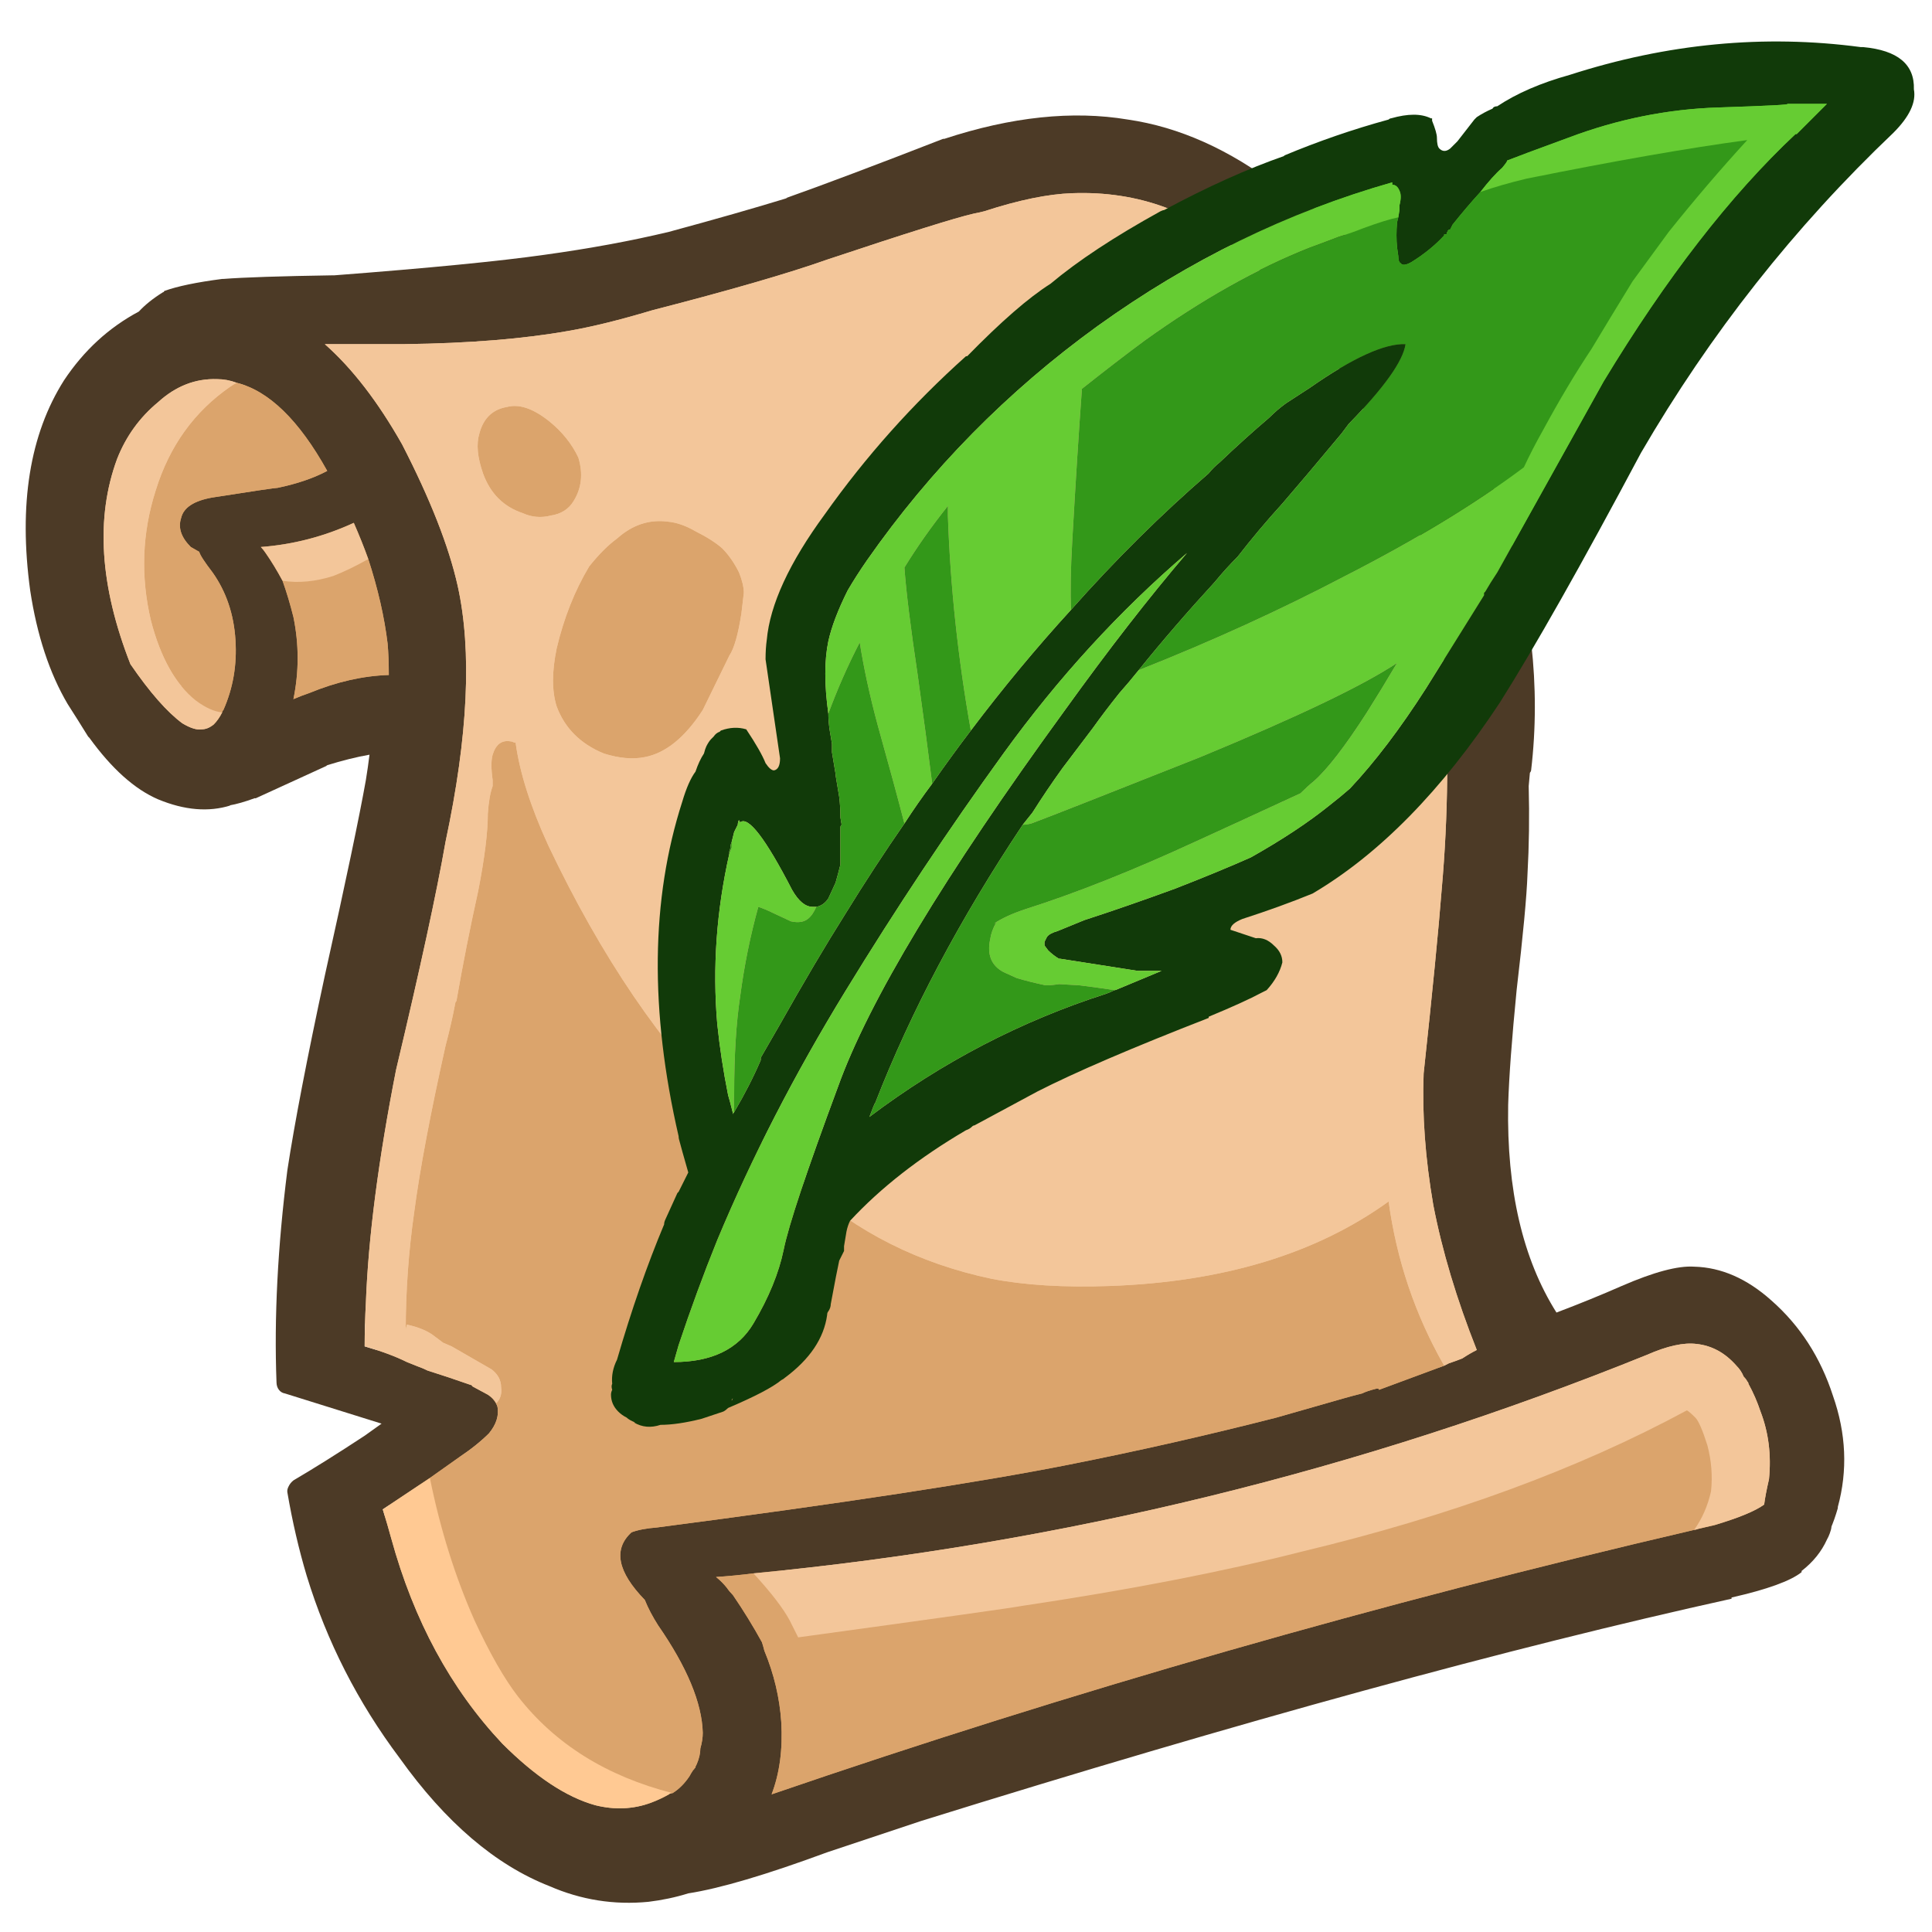 <?xml version="1.0" encoding="utf-8"?>
<!-- Generator: Adobe Illustrator 23.0.6, SVG Export Plug-In . SVG Version: 6.00 Build 0)  -->
<svg version="1.1" data-id="Layer_1" xmlns="http://www.w3.org/2000/svg" xmlns:xlink="http://www.w3.org/1999/xlink" x="0px" y="0px"
	 width="80px" height="80px" viewBox="0 0 80 80" enable-background="new 0 0 80 80" xml:space="preserve">
<g transform="matrix( 1, 0, 0, 1, 37.35,37.4) ">
	<g transform="matrix( 1, 0, 0, 1, 0,0) ">
		<g>
			<g id="Duplicate_Items_Folder_reward_icon_basic_0_Layer2_0_FILL">
				<path fill="#DBA46C" d="M-17.05,24.65c-0.2-0.6-0.417-1.033-0.65-1.3c-0.433-0.433-0.867-0.6-1.3-0.5
					c-0.833,0.233-1.133,1.05-0.9,2.45c0.467,2.533,1.5,4.85,3.1,6.95c1.6,2.133,3.55,3.767,5.85,4.9
					c0.833,0.467,1.55,0.617,2.15,0.45c0.7-0.167,1.233-0.633,1.6-1.4c0.267-0.6,0.367-1.333,0.3-2.2
					c-0.024-1.476-0.324-2.876-0.9-4.2c0.802,1.397,1.252,3.047,1.35,4.95c0.167,1.633,0.567,2.633,1.2,3
					c0.333,0.157,0.75,0.19,1.25,0.1c0.309-0.052,0.625-0.118,0.95-0.2c0.081-0.034,0.164-0.068,0.25-0.1
					c4.833-1.7,10.45-3.433,16.85-5.2c2.567-0.7,8.267-2.2,17.1-4.5c1.667-0.4,2.7-1.017,3.1-1.85
					c0.267-0.567,0.333-1.367,0.2-2.4c-0.2-1.933-0.817-3.05-1.85-3.35c-0.467-0.133-0.983-0.083-1.55,0.15
					c-0.1,0.033-0.617,0.283-1.55,0.75c-0.8,0.4-1.917,0.717-3.35,0.95c-1.867,0.333-3.033,0.567-3.5,0.7
					c-0.667,0.167-1.517,0.467-2.55,0.9c-1.4,0.567-2.217,0.9-2.45,1c-2.2,0.767-5.733,1.367-10.6,1.8
					c-4.7,0.367-8.183,1-10.45,1.9c-0.6,0.267-1.083,0.367-1.45,0.3c-0.243-0.061-0.626-0.344-1.15-0.85l3.3-0.65
					c2.367-0.5,4.267-0.95,5.7-1.35c3.333-1.233,5.85-2.117,7.55-2.65c2.133-0.667,5.083-1.317,8.85-1.95
					c0.833-0.133,1.433-0.3,1.8-0.5c0.667-0.367,1.017-0.833,1.05-1.4c0.033-0.467-0.1-0.883-0.4-1.25
					c-0.333-0.367-0.733-0.6-1.2-0.7c-0.533-0.133-1.45-0.05-2.75,0.25c-2.667,0.633-4.683,1.117-6.05,1.45
					c-2.367,0.567-4.35,1.117-5.95,1.65L2,22.1c-0.733,0.233-2.183,0.6-4.35,1.1c-3.8,0.867-6.7,1.35-8.7,1.45
					c-1.267,0.067-2.067,0.35-2.4,0.85c-0.367,0.5-0.4,1.15-0.1,1.95c0.1,0.233,0.483,0.8,1.15,1.7
					c0.933,1.233,1.567,2.567,1.9,4c-1.533-0.667-2.883-1.833-4.05-3.5C-15.383,28.417-16.217,26.75-17.05,24.65
					 M-8.4,28.45c0.005,0.034,0.005,0.068,0,0.1c-0.024-0.062-0.057-0.128-0.1-0.2l0.05-0.05
					C-8.426,28.361-8.41,28.411-8.4,28.45 M-3.5,34.5L-4,31.45c0.933-0.1,2.2-0.35,3.8-0.75c1.8-0.467,3.067-0.75,3.8-0.85
					l4.95-0.45c3.133-0.2,6.183-0.7,9.15-1.5c0.767-0.167,1.6-0.417,2.5-0.75L22.7,26c0.8-0.333,2.25-0.683,4.35-1.05
					c1.867-0.333,3.267-0.75,4.2-1.25l0.25,0.85C19.533,27.55,7.867,30.867-3.5,34.5 M-7.6,11.85
					c0.186-0.586,0.203-1.219,0.05-1.9c-0.013-0.159-0.046-0.326-0.1-0.5C-7.717,9.117-7.883,8.7-8.15,8.2
					c-0.022-0.051-0.056-0.101-0.1-0.15c-0.36-0.813-0.76-1.33-1.2-1.55c-0.467-0.2-0.95-0.2-1.45,0
					c-0.533,0.2-0.85,0.567-0.95,1.1c-0.133,0.433-0.067,1,0.2,1.7l0.45,1.45c-0.367,0.567-0.75,1.4-1.15,2.5
					c-0.933,2.633-1.4,4.967-1.4,7c0,1.267,0.317,2.083,0.95,2.45c0.3,0.167,0.783,0.25,1.45,0.25
					c1.267,0.067,2.3,0.017,3.1-0.15c0.7-0.133,1.467-0.367,2.3-0.7c1.8-0.7,2.967-1.433,3.5-2.2l0.55-1.2
					c0.6-1.5,0.8-2.717,0.6-3.65c-0.133-0.433-0.3-0.75-0.5-0.95c-0.333-0.4-0.75-0.517-1.25-0.35H-3.1
					c-0.47,0.118-0.754,0.418-0.85,0.9c-0.067,0.2-0.1,0.483-0.1,0.85l-0.6,1.5c-0.267,0.533-0.433,0.833-0.5,0.9
					c-0.133,0.133-0.35,0.25-0.65,0.35c-0.167,0.067-0.433,0.133-0.8,0.2c-0.167,0.033-0.767,0.25-1.8,0.65
					c-0.644,0.264-1.194,0.363-1.65,0.3c-0.072-0.017-0.139-0.034-0.2-0.05l0.1-0.65l0.3-1.3
					c0.014-0.057,0.031-0.123,0.05-0.2c0.448-1.693,0.898-2.943,1.35-3.75c0.018-0.03,0.035-0.063,0.05-0.1
					C-7.963,12.638-7.696,12.138-7.6,11.85 M-20.85-17.5c-0.433-0.867-1.233-1.95-2.4-3.25
					c-0.533-0.533-0.917-0.85-1.15-0.95c-0.367-0.167-0.833-0.217-1.4-0.15c-0.567,0.067-1.05,0.217-1.45,0.45
					s-0.8,0.65-1.2,1.25c-0.3,0.433-0.683,1.117-1.15,2.05c-0.567,1.233-0.917,2.133-1.05,2.7
					c-0.2,0.867-0.167,2.15,0.1,3.85c0.333,1.867,0.833,3.15,1.5,3.85c0.368,0.421,0.802,0.738,1.3,0.95
					c0.152,0.058,0.302,0.108,0.45,0.15c0.7,0.2,1.367,0.2,2,0l2.4-0.75c0.149-0.042,0.282-0.092,0.4-0.15
					c0.662-0.205,1.212-0.471,1.65-0.8c0.667-0.467,1.133-1.067,1.4-1.8c0.167-0.5,0.217-0.983,0.15-1.45
					c0-1.133-0.283-2.517-0.85-4.15C-20.417-16.5-20.65-17.1-20.85-17.5z"/>
				<path fill="#F3C69A" d="M-4,31.45l0.5,3.05c11.367-3.633,23.033-6.95,35-9.95l-0.25-0.85c-0.933,0.5-2.333,0.917-4.2,1.25
					c-2.1,0.367-3.55,0.717-4.35,1.05l-2.5,1.15c-0.9,0.333-1.733,0.583-2.5,0.75c-2.967,0.8-6.017,1.3-9.15,1.5L3.6,29.85
					c-0.733,0.1-2,0.383-3.8,0.85C-1.8,31.1-3.067,31.35-4,31.45 M-8.4,28.55c0.005-0.032,0.005-0.066,0-0.1
					c-0.01-0.039-0.026-0.089-0.05-0.15l-0.05,0.05C-8.457,28.422-8.424,28.488-8.4,28.55 M10.45-27
					c1.5-0.9,2.15-1.767,1.95-2.6c-0.167-0.733-0.817-1.233-1.95-1.5c-1.367-0.267-2.933-0.117-4.7,0.45
					c-0.2,0.067-1.717,0.667-4.55,1.8c-2.4,1-5.983,1.983-10.75,2.95c-3.333,0.733-5.883,1.15-7.65,1.25
					c-0.8,0.033-2.133,0.033-4,0c-1.7-0.033-3.033,0-4,0.1c-3.2,0.3-5.567,1.367-7.1,3.2c-1.767,2.2-2.217,5.267-1.35,9.2
					c0.433,2.067,1.183,3.517,2.25,4.35c0.929,0.709,2.145,1.059,3.65,1.05c-0.498-0.212-0.932-0.529-1.3-0.95
					c-0.667-0.7-1.167-1.983-1.5-3.85c-0.267-1.7-0.3-2.983-0.1-3.85c0.133-0.567,0.483-1.467,1.05-2.7
					c0.467-0.933,0.85-1.617,1.15-2.05c0.4-0.6,0.8-1.017,1.2-1.25s0.883-0.383,1.45-0.45
					c0.567-0.067,1.033-0.017,1.4,0.15c0.233,0.1,0.617,0.417,1.15,0.95c1.167,1.3,1.967,2.383,2.4,3.25
					c0.2,0.4,0.433,1,0.7,1.8c0.567,1.633,0.85,3.017,0.85,4.15c0.067,0.467,0.017,0.95-0.15,1.45
					c-0.267,0.733-0.733,1.333-1.4,1.8c-0.438,0.329-0.988,0.595-1.65,0.8c0.88-0.087,1.63-0.104,2.25-0.05
					c0.333,0.533,0.4,1.45,0.2,2.75l-2.2,13.85c-0.533,3.333-0.617,5.817-0.25,7.45c0.3,1.267,0.85,2.383,1.65,3.35
					c0.9,1.033,1.917,1.667,3.05,1.9c-1.3,0.433-2.333,1.283-3.1,2.55s-1.033,2.583-0.8,3.95
					c0.233,1.3,0.967,2.75,2.2,4.35c2.033,2.667,4.183,4.417,6.45,5.25c1.733,0.633,3.75,0.833,6.05,0.6
					c0.849-0.111,1.849-0.311,3-0.6c-0.5,0.09-0.917,0.057-1.25-0.1c-0.633-0.367-1.033-1.367-1.2-3
					c-0.098-1.903-0.548-3.553-1.35-4.95c0.576,1.325,0.876,2.724,0.9,4.2c0.067,0.867-0.033,1.6-0.3,2.2
					c-0.367,0.767-0.9,1.233-1.6,1.4c-0.6,0.167-1.317,0.017-2.15-0.45c-2.3-1.133-4.25-2.767-5.85-4.9
					c-1.6-2.1-2.633-4.417-3.1-6.95c-0.233-1.4,0.067-2.217,0.9-2.45c0.433-0.1,0.867,0.067,1.3,0.5
					c0.233,0.267,0.45,0.7,0.65,1.3c0.833,2.1,1.667,3.767,2.5,5c1.167,1.667,2.517,2.833,4.05,3.5
					c-0.333-1.433-0.967-2.767-1.9-4c-0.667-0.9-1.05-1.467-1.15-1.7c-0.3-0.8-0.267-1.45,0.1-1.95
					c0.333-0.5,1.133-0.783,2.4-0.85c2-0.1,4.9-0.583,8.7-1.45c2.167-0.5,3.617-0.867,4.35-1.1l3.9-1.35
					c1.6-0.533,3.583-1.083,5.95-1.65c1.367-0.333,3.383-0.817,6.05-1.45c1.3-0.3,2.217-0.383,2.75-0.25
					c0.467,0.1,0.867,0.333,1.2,0.7c0.3,0.367,0.433,0.783,0.4,1.25c-0.033,0.567-0.383,1.033-1.05,1.4
					c-0.367,0.2-0.967,0.367-1.8,0.5c-3.767,0.633-6.717,1.283-8.85,1.95c-1.7,0.533-4.217,1.417-7.55,2.65
					c-1.433,0.4-3.333,0.85-5.7,1.35L-6,27.85c0.524,0.506,0.907,0.789,1.15,0.85c0.367,0.067,0.85-0.033,1.45-0.3
					c2.267-0.9,5.75-1.533,10.45-1.9c4.867-0.433,8.4-1.033,10.6-1.8c0.233-0.1,1.05-0.433,2.45-1
					c1.033-0.433,1.883-0.733,2.55-0.9c0.467-0.133,1.633-0.367,3.5-0.7c1.433-0.233,2.55-0.55,3.35-0.95
					c0.933-0.467,1.45-0.717,1.55-0.75c0.567-0.233,1.083-0.283,1.55-0.15c1.033,0.3,1.65,1.417,1.85,3.35
					c0.133,1.033,0.067,1.833-0.2,2.4c-0.4,0.833-1.433,1.45-3.1,1.85c-8.833,2.3-14.533,3.8-17.1,4.5
					c-6.4,1.767-12.017,3.5-16.85,5.2c-0.086,0.032-0.169,0.066-0.25,0.1c0.67-0.179,1.387-0.379,2.15-0.6
					c7.267-2.133,12.733-3.733,16.4-4.8c6.367-1.833,11.867-3.283,16.5-4.35c1.5-0.3,2.65-0.667,3.45-1.1
					c1.2-0.633,1.95-1.517,2.25-2.65c0.2-0.933-0.017-2.133-0.65-3.6c-1.1-2.533-2.433-3.9-4-4.1
					c-0.7-0.067-1.967,0.233-3.8,0.9c-1.567,0.6-2.75,0.667-3.55,0.2c-0.567-0.333-1.067-0.967-1.5-1.9
					c-1.233-2.667-1.683-5.917-1.35-9.75c0.133-1.333,0.383-2.967,0.75-4.9c0.2-1.067,0.517-2.7,0.95-4.9
					c0.133-0.667,0.133-1.25,0-1.75c-0.167-0.633-0.5-0.983-1-1.05c-0.6-0.1-1.267,0.367-2,1.4
					C20.117-3.267,18.267-1.733,16-0.7c-0.633,0.267-1.1,0.467-1.4,0.6c-0.533,0.267-0.933,0.567-1.2,0.9
					c-0.333,0.433-0.483,0.917-0.45,1.45c0.033,0.6,0.283,1,0.75,1.2L3.75,8.4c-1.867,0.967-3.267,1.783-4.2,2.45
					c-1.177,0.903-2.06,1.87-2.65,2.9h0.05c0.5-0.167,0.917-0.05,1.25,0.35c0.2,0.2,0.367,0.517,0.5,0.95
					c0.2,0.933,0,2.15-0.6,3.65l-0.55,1.2c-0.533,0.767-1.7,1.5-3.5,2.2c-0.833,0.333-1.6,0.567-2.3,0.7
					c-0.8,0.167-1.833,0.217-3.1,0.15c-0.667,0-1.15-0.083-1.45-0.25c-0.633-0.367-0.95-1.183-0.95-2.45
					c0-2.033,0.467-4.367,1.4-7c0.4-1.1,0.783-1.933,1.15-2.5l-0.45-1.45c-0.267-0.7-0.333-1.267-0.2-1.7
					c0.1-0.533,0.417-0.9,0.95-1.1c0.5-0.2,0.983-0.2,1.45,0c0.44,0.22,0.84,0.737,1.2,1.55
					C-8.221,7.965-8.204,7.881-8.2,7.8c0.033-0.667-0.033-1.55-0.2-2.65c-0.167-1.367-0.267-2.267-0.3-2.7
					c-0.113-1.593,0.037-3.16,0.45-4.7c0.078-0.846,0.278-1.446,0.6-1.8C-7.636-4.064-7.62-4.08-7.6-4.1
					c0.228-0.551,0.494-1.101,0.8-1.65c0.033,0.433,0.3,0.767,0.8,1c0.467,0.2,0.917,0.167,1.35-0.1
					c0.616-0.348,0.982-0.931,1.1-1.75C-3.562-6.991-3.579-7.407-3.6-7.85c-0.022-0.478-0.039-0.945-0.05-1.4
					c-0.019-0.239-0.052-0.506-0.1-0.8c-0.067-2.167,1.017-4.633,3.25-7.4C2.567-21.217,6.217-24.4,10.45-27z"/>
				<path fill="#66CC33" d="M21.85-29.6c-0.333-0.367-0.733-0.6-1.2-0.7c-0.667-0.167-1.55-0.05-2.65,0.35
					C11.1-27.683,5.067-23.6-0.1-17.7c-1.5,1.7-2.5,3.283-3,4.75c-0.336,0.983-0.519,2.216-0.55,3.7
					c0.011,0.455,0.028,0.922,0.05,1.4c0.021,0.443,0.037,0.859,0.05,1.25c0.09,2.099,0.106,3.416,0.05,3.95
					C-4.133-3.45-4.733-4-5.3-4.3c-0.945-0.424-1.712-0.357-2.3,0.2c-0.02,0.02-0.036,0.036-0.05,0.05
					c-0.322,0.354-0.522,0.954-0.6,1.8c0.002,0.036,0.002,0.07,0,0.1C-8.583,0.75-8.6,3.033-8.3,4.7
					C-8.267,4.867-8.1,5.633-7.8,7c0.2,0.933,0.3,1.7,0.3,2.3c0.006,0.211-0.011,0.428-0.05,0.65
					c0.153,0.681,0.137,1.314-0.05,1.9c-0.096,0.288-0.363,0.788-0.8,1.5c-0.046,0.135-0.097,0.269-0.15,0.4
					c-0.586,1.511-1.003,2.661-1.25,3.45c-0.019,0.077-0.036,0.143-0.05,0.2l-0.3,1.3c0.009,0.267,0.043,0.5,0.1,0.7
					c0.456,0.064,1.006-0.036,1.65-0.3c1.033-0.4,1.633-0.617,1.8-0.65c0.367-0.067,0.633-0.133,0.8-0.2
					c0.3-0.1,0.517-0.217,0.65-0.35c0.067-0.067,0.233-0.367,0.5-0.9c0.015-0.05,0.032-0.1,0.05-0.15
					c0.133-0.367,0.283-0.967,0.45-1.8c0.133-0.8,0.283-1.417,0.45-1.85c0.433-1.133,1.367-2.317,2.8-3.55
					c2.733-2.333,5.85-3.9,9.35-4.7c2.133-0.533,3.233-1.317,3.3-2.35c0.067-0.467-0.117-0.883-0.55-1.25
					c-0.4-0.367-0.833-0.5-1.3-0.4c4.733-1.367,9.033-4.617,12.9-9.75c1.333-1.767,2.8-4.067,4.4-6.9
					c0.933-1.567,2.3-3.95,4.1-7.15c1.933-3.267,3.767-5.567,5.5-6.9c1.033-0.867,1.617-1.383,1.75-1.55
					c0.533-0.9,0.567-1.633,0.1-2.2c-0.4-0.5-1.133-0.75-2.2-0.75c-2.4-0.067-4.283,0-5.65,0.2
					c-2.067,0.267-3.767,0.883-5.1,1.85c-0.9,0.667-2.05,1.933-3.45,3.8C22.283-28.833,22.15-29.233,21.85-29.6z"/>
			</g>
		</g>
	</g>
	<g transform="matrix( 1, 0, 0, 1, 0,0) ">
		<g>
			<g id="Duplicate_Items_Folder_reward_icon_basic_0_Layer1_0_FILL">
				<path fill="#4C3A26" d="M-4.8-29.2h0.05c-1.359,0.417-2.992,0.883-4.9,1.4c-1.569,0.376-3.285,0.692-5.15,0.95
					c-1.871,0.265-4.771,0.549-8.7,0.85h-0.05c-2.193,0.034-3.71,0.084-4.55,0.15h-0.05
					c-1.065,0.138-1.865,0.305-2.4,0.5c-0.009,0.032-0.026,0.049-0.05,0.05c-0.41,0.255-0.743,0.521-1,0.8
					c-1.246,0.664-2.279,1.614-3.1,2.85c-1.419,2.239-1.885,5.139-1.4,8.7c0.281,1.853,0.797,3.42,1.55,4.7
					c0.283,0.442,0.567,0.891,0.85,1.35l0.05,0.05c0.929,1.283,1.879,2.133,2.85,2.55c1.093,0.452,2.093,0.535,3,0.25
					h-0.05c0.289-0.049,0.639-0.149,1.05-0.3c0.016,0.009,0.033,0.009,0.05,0l2.95-1.35h-0.05
					c0.665-0.207,1.265-0.357,1.8-0.45c-0.041,0.338-0.091,0.688-0.15,1.05c-0.268,1.511-0.834,4.211-1.7,8.1
					c-0.734,3.411-1.251,6.094-1.55,8.05c-0.403,3.186-0.553,6.119-0.45,8.8c0.003,0.119,0.037,0.219,0.1,0.3
					c0.065,0.084,0.148,0.134,0.25,0.15l4,1.25l-0.7,0.5c-1.141,0.75-2.125,1.366-2.95,1.85
					c-0.089,0.071-0.156,0.155-0.2,0.25c-0.047,0.088-0.064,0.172-0.05,0.25c0.207,1.209,0.474,2.359,0.8,3.45
					c0.832,2.721,2.115,5.238,3.85,7.55c1.9,2.658,3.966,4.425,6.2,5.3l0,0c1.313,0.572,2.68,0.788,4.1,0.65
					c0.574-0.069,1.124-0.186,1.65-0.35c1.307-0.202,3.224-0.768,5.75-1.7l0,0L0.8,38c13.181-4.107,24.364-7.174,33.55-9.2
					v-0.05c1.477-0.336,2.444-0.686,2.9-1.05v-0.05c0.474-0.367,0.824-0.8,1.05-1.3l0,0
					c0.088-0.154,0.155-0.337,0.2-0.55l-0.05,0.1c0.108-0.248,0.208-0.532,0.3-0.85V25c0.412-1.507,0.346-3.041-0.2-4.6
					c-0.515-1.591-1.365-2.908-2.55-3.95c-1.011-0.905-2.078-1.372-3.2-1.4c-0.67-0.045-1.67,0.222-3,0.8
					c-0.85,0.374-1.75,0.74-2.7,1.1c-1.396-2.212-2.063-5.079-2-8.6c0.034-1.145,0.151-2.728,0.35-4.75
					c0.268-2.281,0.418-3.881,0.45-4.8c0.066-1.176,0.083-2.393,0.05-3.65C25.977-5.13,25.994-5.314,26-5.4
					c0.028-0.033,0.045-0.066,0.05-0.1c0.408-3.465,0.008-7.015-1.2-10.65c-0.489-1.568-1.122-3.068-1.9-4.5v0.05
					c-1.158-2.557-2.291-4.473-3.4-5.75c-1.091-1.269-1.974-2.119-2.65-2.55l0,0c-0.624-0.358-1.058-0.608-1.3-0.75
					c-2.04-1.558-4.123-2.491-6.25-2.8c-2.284-0.381-4.818-0.115-7.6,0.8H1.7C-1.083-30.567-3.249-29.75-4.8-29.2
					 M-23-23.15c0.933,0,1.733,0,2.4,0c2.667-0.033,4.933-0.217,6.8-0.55c0.967-0.167,2.117-0.45,3.45-0.85
					c3.233-0.833,5.65-1.533,7.25-2.1c3.3-1.1,5.317-1.733,6.05-1.9c0.167-0.033,0.317-0.067,0.45-0.1
					c1.433-0.467,2.65-0.717,3.65-0.75c2.733-0.1,5.133,0.783,7.2,2.65c2.033,1.867,3.867,4.35,5.5,7.45
					c1.6,3.067,2.5,6.2,2.7,9.4c0.2,3.2,0.167,6.3-0.1,9.3c-0.133,1.7-0.383,4.25-0.75,7.65c-0.067,1.7,0.067,3.517,0.4,5.45
					c0.367,1.9,0.967,3.9,1.8,6c-0.2,0.1-0.4,0.217-0.6,0.35c-0.167,0.067-0.35,0.133-0.55,0.2l-0.2,0.1l-2.7,1
					c0-0.033-0.017-0.05-0.05-0.05h-0.05c-0.133,0.033-0.25,0.067-0.35,0.1c-0.1,0.033-0.183,0.067-0.25,0.1
					c-0.267,0.067-0.517,0.133-0.75,0.2c-0.933,0.267-1.867,0.533-2.8,0.8c-2.867,0.733-5.733,1.383-8.6,1.95
					c-3.7,0.733-9.383,1.6-17.05,2.6c-0.433,0.033-0.783,0.1-1.05,0.2c-0.767,0.7-0.583,1.633,0.55,2.8
					c0.133,0.333,0.317,0.683,0.55,1.05c1.2,1.733,1.817,3.217,1.85,4.45c0,0.2-0.033,0.417-0.1,0.65
					c0,0.2-0.05,0.417-0.15,0.65l-0.05,0.1v0.05c-0.033,0-0.05,0.017-0.05,0.05l-0.05,0.05c-0.067,0.1-0.117,0.183-0.15,0.25
					c-0.2,0.3-0.433,0.533-0.7,0.7c-0.067,0-0.117,0.017-0.15,0.05c-0.233,0.133-0.483,0.25-0.75,0.35
					c-0.733,0.267-1.5,0.3-2.3,0.1c-1.2-0.333-2.483-1.183-3.85-2.55c-2.133-2.267-3.667-5.1-4.6-8.5
					c-0.1-0.367-0.217-0.767-0.35-1.2l1.95-1.3l1.2-0.85c0.5-0.333,0.917-0.667,1.25-1c0.3-0.367,0.417-0.733,0.35-1.1
					c-0.067-0.2-0.2-0.367-0.4-0.5L-17.8,20c0-0.033-0.017-0.05-0.05-0.05c-0.667-0.233-1.267-0.433-1.8-0.6
					c-0.133-0.067-0.25-0.117-0.35-0.15c-0.167-0.067-0.333-0.133-0.5-0.2c-0.467-0.233-1.05-0.45-1.75-0.65
					c0-0.6,0.017-1.2,0.05-1.8c0.1-2.7,0.517-5.917,1.25-9.65c1-4.2,1.683-7.35,2.05-9.45c0.933-4.367,1.1-7.9,0.5-10.6
					c-0.367-1.633-1.133-3.583-2.3-5.85c-1-1.767-2.067-3.15-3.2-4.15C-23.6-23.15-23.3-23.15-23-23.15 M-28.35-21.7
					c0.267,0,0.533,0.05,0.8,0.15c1.333,0.333,2.583,1.55,3.75,3.65c-0.567,0.3-1.25,0.533-2.05,0.7c-0.1,0-1,0.133-2.7,0.4
					c-0.767,0.133-1.2,0.417-1.3,0.85c-0.133,0.4,0,0.8,0.4,1.2l0.35,0.2c0.033,0.133,0.217,0.417,0.55,0.85
					c0.567,0.8,0.883,1.733,0.95,2.8c0.067,1.033-0.1,2-0.5,2.9c-0.033,0.033-0.05,0.067-0.05,0.1
					c-0.1,0.2-0.217,0.367-0.35,0.5c-0.167,0.133-0.333,0.2-0.5,0.2c-0.2,0.033-0.467-0.05-0.8-0.25
					c-0.633-0.467-1.35-1.283-2.15-2.45c-1.267-3.233-1.45-6.067-0.55-8.5c0.367-0.933,0.933-1.717,1.7-2.35
					C-30.067-21.417-29.25-21.733-28.35-21.7 M-26.35-14.5c-0.067-0.1-0.133-0.183-0.2-0.25c1.333-0.1,2.617-0.433,3.85-1
					c0.233,0.533,0.433,1.033,0.6,1.5c0.4,1.233,0.667,2.4,0.8,3.5c0.033,0.367,0.05,0.8,0.05,1.3
					c-1.067,0.033-2.167,0.283-3.3,0.75c-0.2,0.067-0.417,0.15-0.65,0.25c0.233-1.133,0.233-2.267,0-3.4
					c-0.133-0.533-0.283-1.033-0.45-1.5C-25.883-13.783-26.117-14.167-26.35-14.5 M34.55,19.15
					c0.133,0.133,0.233,0.283,0.3,0.45c0.067,0.067,0.117,0.133,0.15,0.2c0.033,0.033,0.05,0.067,0.05,0.1
					c0.2,0.367,0.367,0.75,0.5,1.15c0.333,0.867,0.45,1.8,0.35,2.8c-0.1,0.433-0.167,0.783-0.2,1.05
					c-0.367,0.267-1.05,0.55-2.05,0.85L33,25.9c-0.1,0.033-0.167,0.05-0.2,0.05C19.767,28.983,7.033,32.633-5.4,36.9
					c0.333-0.867,0.467-1.867,0.4-3c-0.067-1-0.3-1.983-0.7-2.95c-0.033-0.133-0.067-0.25-0.1-0.35
					c-0.367-0.667-0.767-1.317-1.2-1.95c-0.1-0.1-0.183-0.2-0.25-0.3c-0.133-0.167-0.283-0.317-0.45-0.45
					c0.5-0.033,1.017-0.083,1.55-0.15c12.8-1.233,25.133-4.25,37-9.05c0.833-0.367,1.517-0.517,2.05-0.45
					C33.533,18.317,34.083,18.617,34.55,19.15z"/>
				<path fill="#DBA46C" d="M32.85,21.3c-0.167-0.167-0.283-0.267-0.35-0.3c-4.5,2.433-9.817,4.383-15.95,5.85
					c-3.267,0.833-7.133,1.583-11.6,2.25c-0.333,0.067-3.417,0.5-9.25,1.3c-0.133-0.267-0.25-0.5-0.35-0.7
					c-0.267-0.5-0.767-1.15-1.5-1.95c-0.533,0.067-1.05,0.117-1.55,0.15c0.167,0.133,0.317,0.283,0.45,0.45
					c0.067,0.1,0.15,0.2,0.25,0.3c0.433,0.633,0.833,1.283,1.2,1.95c0.033,0.1,0.067,0.217,0.1,0.35
					c0.4,0.967,0.633,1.95,0.7,2.95c0.067,1.133-0.067,2.133-0.4,3c12.433-4.267,25.167-7.917,38.2-10.95
					c0.333-0.467,0.567-1,0.7-1.6c0.067-0.633,0.017-1.267-0.15-1.9C33.15,21.817,32.983,21.433,32.85,21.3 M-22.1-14.25
					c-0.533,0.3-1.017,0.533-1.45,0.7c-0.733,0.233-1.433,0.3-2.1,0.2c0.167,0.467,0.317,0.967,0.45,1.5
					c0.233,1.133,0.233,2.267,0,3.4c0.233-0.1,0.45-0.183,0.65-0.25c1.133-0.467,2.233-0.717,3.3-0.75
					c0-0.5-0.017-0.933-0.05-1.3C-21.433-11.85-21.7-13.017-22.1-14.25 M-27.55-21.55c-0.067,0.033-0.15,0.083-0.25,0.15
					c-1.5,1.033-2.533,2.467-3.1,4.3c-0.567,1.767-0.633,3.567-0.2,5.4c0.4,1.533,1.017,2.633,1.85,3.3
					c0.4,0.3,0.767,0.467,1.1,0.5c0-0.033,0.017-0.067,0.05-0.1c0.4-0.9,0.567-1.867,0.5-2.9
					c-0.067-1.067-0.383-2-0.95-2.8c-0.333-0.433-0.517-0.717-0.55-0.85l-0.35-0.2c-0.4-0.4-0.533-0.8-0.4-1.2
					c0.1-0.433,0.533-0.717,1.3-0.85c1.7-0.267,2.6-0.4,2.7-0.4c0.8-0.167,1.483-0.4,2.05-0.7
					C-24.967-20-26.217-21.217-27.55-21.55 M-16-6.65h-0.05c-0.067-0.033-0.117-0.05-0.15-0.05
					c-0.367-0.067-0.617,0.117-0.75,0.55c-0.067,0.233-0.067,0.583,0,1.05c0,0.067,0,0.15,0,0.25
					c-0.1,0.267-0.167,0.65-0.2,1.15c0,0.767-0.133,1.833-0.4,3.2c-0.333,1.5-0.633,3.017-0.9,4.55
					c-0.033,0.033-0.05,0.067-0.05,0.1c-0.1,0.533-0.233,1.117-0.4,1.75c-0.633,2.833-1.067,5.133-1.3,6.9
					c-0.232,1.627-0.349,3.26-0.35,4.9c0.002-0.073,0.019-0.156,0.05-0.25c0.467,0.1,0.833,0.25,1.1,0.45l0.4,0.3
					l0.35,0.15L-17,19.3c0.267,0.2,0.4,0.45,0.4,0.75c0.033,0.233-0.017,0.433-0.15,0.6l-0.05,0.05
					c-0.067-0.133-0.183-0.25-0.35-0.35c0.2,0.133,0.333,0.3,0.4,0.5c0.067,0.367-0.05,0.733-0.35,1.1
					c-0.333,0.333-0.75,0.667-1.25,1l-1.2,0.85c0.433,2.133,1.05,4.1,1.85,5.9c0.633,1.367,1.233,2.417,1.8,3.15
					c1.533,1.967,3.667,3.3,6.4,4c0.267-0.167,0.5-0.4,0.7-0.7c0.033-0.067,0.083-0.15,0.15-0.25l0.05-0.05
					c0-0.033,0.017-0.05,0.05-0.05v-0.05l0.05-0.1c0.1-0.233,0.15-0.45,0.15-0.65c0.067-0.233,0.1-0.45,0.1-0.65
					c-0.033-1.233-0.65-2.717-1.85-4.45c-0.233-0.367-0.417-0.717-0.55-1.05c-1.133-1.167-1.317-2.1-0.55-2.8
					c0.267-0.1,0.617-0.167,1.05-0.2c7.667-1,13.35-1.867,17.05-2.6c2.867-0.567,5.733-1.217,8.6-1.95
					c0.933-0.267,1.867-0.533,2.8-0.8c0.233-0.067,0.483-0.133,0.75-0.2c0.067-0.033,0.15-0.067,0.25-0.1
					c0.1-0.033,0.217-0.067,0.35-0.1h0.05c0.033,0,0.05,0.017,0.05,0.05l2.7-1c-1.2-2.1-1.967-4.367-2.3-6.8
					c-3,2.167-6.85,3.333-11.55,3.5c-1.9,0.067-3.533-0.033-4.9-0.3c-3-0.633-5.583-1.933-7.75-3.9
					c-0.533-0.467-0.983-0.933-1.35-1.4c-0.1-0.1-0.217-0.2-0.35-0.3c-0.1-0.1-0.2-0.183-0.3-0.25L-6,9.65
					C-6.367,9.317-6.733,9-7.1,8.7c-2.833-2.767-5.35-6.467-7.55-11.1C-15.383-4-15.833-5.417-16-6.65 M-16.35-20.55
					c-0.6,0.1-0.983,0.467-1.15,1.1c-0.133,0.433-0.083,0.983,0.15,1.65c0.3,0.833,0.85,1.383,1.65,1.65
					c0.367,0.167,0.75,0.2,1.15,0.1c0.433-0.067,0.75-0.267,0.95-0.6c0.333-0.533,0.4-1.133,0.2-1.8
					c-0.267-0.567-0.667-1.067-1.2-1.5C-15.267-20.483-15.85-20.683-16.35-20.55 M-6.55-12.85
					c0-0.233-0.067-0.517-0.2-0.85c-0.2-0.4-0.433-0.733-0.7-1c-0.267-0.233-0.633-0.467-1.1-0.7
					c-0.4-0.233-0.783-0.367-1.15-0.4c-0.767-0.1-1.467,0.133-2.1,0.7c-0.367,0.267-0.75,0.65-1.15,1.15
					c-0.6,1-1.05,2.133-1.35,3.4c-0.2,0.967-0.2,1.767,0,2.4c0.333,0.9,0.983,1.55,1.95,1.95c0.633,0.2,1.2,0.25,1.7,0.15
					C-9.783-6.217-8.983-6.867-8.25-8l1.1-2.25c0.2-0.3,0.367-0.883,0.5-1.75L-6.55-12.85z"/>
				<path fill="#F3C69A" d="M34.85,19.6c-0.067-0.167-0.167-0.317-0.3-0.45c-0.467-0.533-1.017-0.833-1.65-0.9
					c-0.533-0.067-1.217,0.083-2.05,0.45c-11.867,4.8-24.2,7.817-37,9.05c0.733,0.8,1.233,1.45,1.5,1.95
					c0.1,0.2,0.217,0.433,0.35,0.7c5.833-0.8,8.917-1.233,9.25-1.3c4.467-0.667,8.333-1.417,11.6-2.25
					C22.683,25.383,28,23.433,32.5,21c0.067,0.033,0.183,0.133,0.35,0.3c0.133,0.133,0.3,0.517,0.5,1.15
					c0.167,0.633,0.217,1.267,0.15,1.9c-0.133,0.6-0.367,1.133-0.7,1.6c0.033,0,0.1-0.017,0.2-0.05l0.65-0.15
					c1-0.3,1.683-0.583,2.05-0.85c0.033-0.267,0.1-0.617,0.2-1.05c0.1-1-0.017-1.933-0.35-2.8
					c-0.133-0.4-0.3-0.783-0.5-1.15c0-0.033-0.017-0.067-0.05-0.1C34.967,19.733,34.917,19.667,34.85,19.6 M-26.55-14.75
					c0.067,0.067,0.133,0.15,0.2,0.25c0.233,0.333,0.467,0.717,0.7,1.15c0.667,0.1,1.367,0.033,2.1-0.2
					c0.433-0.167,0.917-0.4,1.45-0.7c-0.167-0.467-0.367-0.967-0.6-1.5C-23.933-15.183-25.217-14.85-26.55-14.75
					 M-27.55-21.55c-0.267-0.1-0.533-0.15-0.8-0.15c-0.9-0.033-1.717,0.283-2.45,0.95c-0.767,0.633-1.333,1.417-1.7,2.35
					c-0.9,2.433-0.717,5.267,0.55,8.5c0.8,1.167,1.517,1.983,2.15,2.45c0.333,0.2,0.6,0.283,0.8,0.25
					c0.167,0,0.333-0.067,0.5-0.2c0.133-0.133,0.25-0.3,0.35-0.5c-0.333-0.033-0.7-0.2-1.1-0.5
					c-0.833-0.667-1.45-1.767-1.85-3.3c-0.433-1.833-0.367-3.633,0.2-5.4c0.567-1.833,1.6-3.267,3.1-4.3
					C-27.7-21.467-27.617-21.517-27.55-21.55 M-20.6-23.15c-0.667,0-1.467,0-2.4,0c-0.3,0-0.6,0-0.9,0
					c1.133,1,2.2,2.383,3.2,4.15c1.167,2.267,1.933,4.217,2.3,5.85c0.6,2.7,0.433,6.233-0.5,10.6
					c-0.367,2.1-1.05,5.25-2.05,9.45c-0.733,3.733-1.15,6.95-1.25,9.65c-0.033,0.6-0.05,1.2-0.05,1.8
					c0.7,0.2,1.283,0.417,1.75,0.65c0.167,0.067,0.333,0.133,0.5,0.2c0.1,0.033,0.217,0.083,0.35,0.15
					c0.533,0.167,1.133,0.367,1.8,0.6c0.033,0,0.05,0.017,0.05,0.05l0.65,0.35c0.167,0.1,0.283,0.217,0.35,0.35l0.05-0.05
					c0.133-0.167,0.183-0.367,0.15-0.6c0-0.3-0.133-0.55-0.4-0.75l-1.65-0.95L-19,18.2l-0.4-0.3
					c-0.267-0.2-0.633-0.35-1.1-0.45c-0.031,0.094-0.048,0.177-0.05,0.25c0.001-1.639,0.118-3.273,0.35-4.9
					c0.233-1.767,0.667-4.067,1.3-6.9c0.167-0.633,0.3-1.217,0.4-1.75c0-0.033,0.017-0.067,0.05-0.1
					c0.267-1.533,0.567-3.05,0.9-4.55c0.267-1.367,0.4-2.433,0.4-3.2c0.033-0.5,0.1-0.883,0.2-1.15c0-0.1,0-0.183,0-0.25
					c-0.067-0.467-0.067-0.817,0-1.05c0.133-0.433,0.383-0.617,0.75-0.55c0.033,0,0.083,0.017,0.15,0.05H-16
					c0.167,1.233,0.617,2.65,1.35,4.25c2.2,4.633,4.717,8.333,7.55,11.1C-6.733,9-6.367,9.317-6,9.65L-6.05,9.7
					c0.1,0.067,0.2,0.15,0.3,0.25c0.133,0.1,0.25,0.2,0.35,0.3c0.367,0.467,0.817,0.933,1.35,1.4
					c2.167,1.967,4.75,3.267,7.75,3.9c1.367,0.267,3,0.367,4.9,0.3c4.7-0.167,8.55-1.333,11.55-3.5
					c0.333,2.433,1.1,4.7,2.3,6.8l0.2-0.1c0.2-0.067,0.383-0.133,0.55-0.2c0.2-0.133,0.4-0.25,0.6-0.35
					c-0.833-2.1-1.433-4.1-1.8-6c-0.333-1.933-0.467-3.75-0.4-5.45c0.367-3.4,0.617-5.95,0.75-7.65c0.267-3,0.3-6.1,0.1-9.3
					c-0.2-3.2-1.1-6.333-2.7-9.4c-1.633-3.1-3.467-5.583-5.5-7.45c-2.067-1.867-4.467-2.75-7.2-2.65
					c-1,0.033-2.217,0.283-3.65,0.75c-0.133,0.033-0.283,0.067-0.45,0.1c-0.733,0.167-2.75,0.8-6.05,1.9
					c-1.6,0.567-4.017,1.267-7.25,2.1c-1.333,0.4-2.483,0.683-3.45,0.85C-15.667-23.367-17.933-23.183-20.6-23.15
					 M-6.75-13.7c0.133,0.333,0.2,0.617,0.2,0.85L-6.65-12c-0.133,0.867-0.3,1.45-0.5,1.75L-8.25-8
					c-0.733,1.133-1.533,1.783-2.4,1.95c-0.5,0.1-1.067,0.05-1.7-0.15c-0.967-0.4-1.617-1.05-1.95-1.95
					c-0.2-0.633-0.2-1.433,0-2.4c0.3-1.267,0.75-2.4,1.35-3.4c0.4-0.5,0.783-0.883,1.15-1.15c0.633-0.567,1.333-0.8,2.1-0.7
					c0.367,0.033,0.75,0.167,1.15,0.4c0.467,0.233,0.833,0.467,1.1,0.7C-7.183-14.433-6.95-14.1-6.75-13.7 M-17.5-19.45
					c0.167-0.633,0.55-1,1.15-1.1c0.5-0.133,1.083,0.067,1.75,0.6c0.533,0.433,0.933,0.933,1.2,1.5
					c0.2,0.667,0.133,1.267-0.2,1.8c-0.2,0.333-0.517,0.533-0.95,0.6c-0.4,0.1-0.783,0.067-1.15-0.1
					c-0.8-0.267-1.35-0.817-1.65-1.65C-17.583-18.467-17.633-19.017-17.5-19.45z"/>
				<path fill="#FFC993" d="M-21.5,25.1c0.133,0.433,0.25,0.833,0.35,1.2c0.933,3.4,2.467,6.233,4.6,8.5
					c1.367,1.367,2.65,2.217,3.85,2.55c0.8,0.2,1.567,0.167,2.3-0.1c0.267-0.1,0.517-0.217,0.75-0.35
					c0.033-0.033,0.083-0.05,0.15-0.05c-2.733-0.7-4.867-2.033-6.4-4c-0.567-0.733-1.167-1.783-1.8-3.15
					c-0.8-1.8-1.417-3.767-1.85-5.9L-21.5,25.1z"/>
			</g>
		</g>
	</g>
	<g transform="matrix( 1, 0, 0, 1, 0,0) ">
		<g>
			<g id="Duplicate_Items_Folder_reward_icon_basic_0_Layer0_0_FILL">
				<path fill="#113A09" d="M21.95-32.5H21.9c-0.4-0.2-0.95-0.2-1.65,0c-0.033,0-0.067,0.017-0.1,0.05
					c-1.467,0.4-2.917,0.9-4.35,1.5h0.05c-1.533,0.533-3.2,1.283-5,2.25c-0.033,0-0.083,0.017-0.15,0.05
					c-1.903,1.05-3.42,2.05-4.55,3c-0.9,0.567-2.05,1.567-3.45,3H2.65C0.45-20.683-1.5-18.5-3.2-16.1
					c-1.467,2-2.267,3.733-2.4,5.2c-0.033,0.233-0.05,0.5-0.05,0.8l0.6,4.1c0,0.3-0.083,0.467-0.25,0.5
					c-0.1,0-0.217-0.1-0.35-0.3c-0.133-0.333-0.4-0.8-0.8-1.4C-6.783-7.3-7.133-7.283-7.5-7.15L-7.55-7.1
					C-7.65-7.067-7.733-7-7.8-6.9l-0.1,0.1c-0.067,0.067-0.133,0.167-0.2,0.3c-0.033,0.067-0.067,0.167-0.1,0.3
					C-8.333-6-8.45-5.75-8.55-5.45C-8.75-5.183-8.933-4.767-9.1-4.2c-1.3,4.033-1.35,8.65-0.15,13.85
					c0,0.067,0.017,0.15,0.05,0.25c0.033,0.133,0.15,0.55,0.35,1.25l-0.4,0.8L-9.3,12c-0.167,0.367-0.333,0.733-0.5,1.1
					c-0.033,0.067-0.05,0.133-0.05,0.2c-0.7,1.667-1.35,3.533-1.95,5.6c-0.167,0.333-0.233,0.667-0.2,1
					c-0.033,0.067-0.033,0.15,0,0.25c-0.033,0.067-0.05,0.133-0.05,0.2c0,0.267,0.1,0.5,0.3,0.7
					c0.1,0.1,0.217,0.183,0.35,0.25c0.067,0.067,0.183,0.133,0.35,0.2h-0.05c0.333,0.2,0.7,0.233,1.1,0.1
					c0.467,0,1.033-0.083,1.7-0.25l0.9-0.3c0.067-0.033,0.133-0.083,0.2-0.15c1.1-0.467,1.833-0.85,2.2-1.15
					c0.067-0.033,0.117-0.067,0.15-0.1c1.033-0.767,1.617-1.633,1.75-2.6c0-0.067,0.017-0.117,0.05-0.15
					c0.067-0.1,0.1-0.2,0.1-0.3c0.167-0.9,0.283-1.5,0.35-1.8l0.2-0.4c0-0.067,0-0.133,0-0.2c0.033-0.2,0.067-0.4,0.1-0.6
					c0.033-0.167,0.083-0.317,0.15-0.45c1.267-1.367,2.867-2.617,4.8-3.75c0.1-0.033,0.183-0.083,0.25-0.15
					C2.933,9.217,2.967,9.2,3,9.2l2.6-1.4C7.167,7,9.533,5.983,12.7,4.75V4.7c0.967-0.4,1.7-0.733,2.2-1
					c0.067-0.033,0.133-0.067,0.2-0.1c0.333-0.367,0.55-0.75,0.65-1.15c0-0.267-0.117-0.5-0.35-0.7
					c-0.233-0.233-0.483-0.333-0.75-0.3L13.6,1.1c0-0.167,0.167-0.317,0.5-0.45c1.033-0.333,2-0.683,2.9-1.05
					c2.767-1.633,5.35-4.267,7.75-7.9c1.433-2.267,3.383-5.717,5.85-10.35c2.867-4.933,6.35-9.35,10.45-13.25
					c0.667-0.667,0.95-1.267,0.85-1.8c0.033-1.033-0.667-1.617-2.1-1.75h-0.1c-4-0.533-8.017-0.15-12.05,1.15
					c-1.2,0.333-2.2,0.767-3,1.3c-0.1,0-0.167,0.033-0.2,0.1c-0.233,0.1-0.45,0.217-0.65,0.35
					c-0.033,0.033-0.067,0.067-0.1,0.1l-0.7,0.9l-0.3,0.3c-0.167,0.133-0.317,0.133-0.45,0
					c-0.067-0.067-0.1-0.217-0.1-0.45c0-0.133-0.067-0.367-0.2-0.7V-32.5 M24.85-30.45c0.167-0.2,0.233-0.3,0.2-0.3
					c0.333-0.133,1.183-0.45,2.55-0.95c2.033-0.767,4.1-1.183,6.2-1.25c2.067-0.067,3.017-0.117,2.85-0.15h1.65
					c-0.667,0.667-1.083,1.083-1.25,1.25H37c-2.7,2.533-5.35,5.95-7.95,10.25l-4.4,7.9c-0.2,0.3-0.367,0.567-0.5,0.8
					l-0.05,0.05v0.1c-0.933,1.5-1.733,2.783-2.4,3.85c-1.067,1.667-2.117,3.05-3.15,4.15C18.283-4.517,18-4.283,17.7-4.05
					c-0.867,0.7-1.95,1.417-3.25,2.15c-0.9,0.4-1.95,0.833-3.15,1.3C9.933-0.1,8.683,0.333,7.55,0.7l-1.1,0.45
					C6.217,1.217,6.067,1.3,6,1.4L5.9,1.6v0.15l0.15,0.2C6.183,2.083,6.333,2.2,6.5,2.3h0.05l3.2,0.5h1
					c-0.8,0.333-1.4,0.583-1.8,0.75C8.883,3.583,8.833,3.6,8.8,3.6C8.667,3.667,8.55,3.717,8.45,3.75
					c-3.525,1.131-6.792,2.831-9.8,5.1c0.135-0.368,0.218-0.568,0.25-0.6C0.367,4.483,2.4,0.65,5-3.25
					c0.133-0.167,0.267-0.333,0.4-0.5C5.8-4.383,6.217-5,6.65-5.6c0.4-0.533,0.817-1.083,1.25-1.65
					C8.233-7.717,8.6-8.2,9-8.7C9.267-9,9.533-9.317,9.8-9.65c0.967-1.2,2.017-2.417,3.15-3.65
					c0.3-0.367,0.617-0.717,0.95-1.05c0.567-0.733,1.183-1.467,1.85-2.2c0.633-0.733,1.45-1.7,2.45-2.9l0.3-0.4
					c1.467-1.5,2.25-2.6,2.35-3.3c-0.867-0.033-2.183,0.567-3.95,1.8l-1,0.65c-0.233,0.167-0.467,0.367-0.7,0.6
					c-0.667,0.567-1.35,1.183-2.05,1.85c-0.167,0.133-0.317,0.283-0.45,0.45c-1.967,1.7-3.867,3.583-5.7,5.65
					c-1.433,1.567-2.817,3.233-4.15,5c-0.533,0.7-1.067,1.433-1.6,2.2C0.85-4.417,0.467-3.867,0.1-3.3
					c-0.833,1.2-1.65,2.45-2.45,3.75C-3.15,1.717-4.067,3.267-5.1,5.1l-0.75,1.3v0.1c-0.3,0.7-0.667,1.417-1.1,2.15
					C-6.982,8.682-6.999,8.716-7,8.75V8.7c-0.1-0.4-0.167-0.65-0.2-0.75c-0.2-1-0.35-1.983-0.45-2.95
					c-0.2-2.333-0.033-4.683,0.5-7.05c0-0.033,0-0.067,0-0.1C-7.117-2.217-7.1-2.3-7.1-2.4l0.05-0.15
					c0.033-0.133,0.067-0.267,0.1-0.4l0.05-0.1c0.033-0.067,0.067-0.133,0.1-0.2c0-0.067,0.017-0.133,0.05-0.2
					c0,0.033,0.017,0.067,0.05,0.1c0.333-0.267,1.05,0.667,2.15,2.8C-4.283-0.083-4,0.15-3.7,0.15c0.067,0,0.117,0,0.15,0
					C-3.35,0.117-3.183,0-3.05-0.2l0.3-0.65c0.067-0.233,0.133-0.483,0.2-0.75c0-0.5,0-1,0-1.5v-0.05
					c0-0.033,0.017-0.067,0.05-0.1l-0.05-0.3c0-0.3-0.017-0.583-0.05-0.85l-0.15-0.9v-0.05l-0.15-0.9c0-0.133,0-0.25,0-0.35
					L-3-7.2c-0.033-0.233-0.05-0.45-0.05-0.65c-0.167-1.2-0.167-2.2,0-3c0.133-0.6,0.4-1.3,0.8-2.1
					c0.233-0.4,0.5-0.817,0.8-1.25c2.633-3.767,5.817-7,9.55-9.7c3.8-2.733,7.867-4.717,12.2-5.95v0.1
					c0.133,0,0.233,0.083,0.3,0.25c0.067,0.133,0.067,0.333,0,0.6v0.2l-0.05,0.3l-0.05,0.2
					c-0.033,0.367-0.033,0.717,0,1.05l0.05,0.35c0,0.167,0.033,0.267,0.1,0.3c0.067,0.1,0.217,0.083,0.45-0.05
					c0.533-0.333,0.983-0.7,1.35-1.1v-0.05h0.1c0-0.067,0.017-0.1,0.05-0.1v-0.05c0.033-0.033,0.067-0.05,0.1-0.05
					c0.033-0.067,0.067-0.133,0.1-0.2c0.4-0.5,0.783-0.95,1.15-1.35C24.283-29.883,24.583-30.217,24.85-30.45 M11.8-14.5
					c-1.567,1.833-3.25,4-5.05,6.5c-5,6.867-8.133,12.067-9.4,15.6c-1.3,3.5-2.05,5.75-2.25,6.75
					c-0.2,0.967-0.617,1.983-1.25,3.05c-0.633,1.067-1.733,1.6-3.3,1.6c0.067-0.233,0.133-0.467,0.2-0.7
					c0.5-1.5,1.033-2.95,1.6-4.35c1.433-3.433,3.2-6.867,5.3-10.3S1.933-3.067,4.2-6.2S9-12.1,11.8-14.5 M-7.05,20.6v-0.05
					L-7,20.5L-7.05,20.6z"/>
				<path fill="#66CC33" d="M6.75-8c1.8-2.5,3.483-4.667,5.05-6.5C9-12.1,6.467-9.333,4.2-6.2s-4.45,6.417-6.55,9.85
					s-3.867,6.867-5.3,10.3c-0.567,1.4-1.1,2.85-1.6,4.35c-0.067,0.233-0.133,0.467-0.2,0.7c1.567,0,2.667-0.533,3.3-1.6
					c0.633-1.067,1.05-2.083,1.25-3.05c0.2-1,0.95-3.25,2.25-6.75C-1.383,4.067,1.75-1.133,6.75-8 M-6.95,8.65
					c0-0.167,0-0.35,0-0.55L-7,8.7v0.05C-6.999,8.716-6.982,8.682-6.95,8.65 M-6.7-3.35c-0.033-0.033-0.05-0.067-0.05-0.1
					C-6.783-3.383-6.8-3.317-6.8-3.25c-0.033,0.067-0.067,0.133-0.1,0.2l-0.05,0.1c-0.033,0.133-0.067,0.267-0.1,0.4
					v0.25l-0.1,0.25C-7.683,0.317-7.85,2.667-7.65,5c0.1,0.967,0.25,1.95,0.45,2.95C-7.167,8.05-7.1,8.3-7,8.7l0.05-0.8
					c0-1.6,0.083-2.95,0.25-4.05c0.167-1.267,0.417-2.5,0.75-3.7c0.2,0.067,0.4,0.15,0.6,0.25l0.75,0.35
					c0.3,0.067,0.533,0.033,0.7-0.1c0.133-0.1,0.25-0.267,0.35-0.5c-0.033,0-0.083,0-0.15,0c-0.3,0-0.583-0.233-0.85-0.7
					C-5.65-2.683-6.367-3.617-6.7-3.35 M20.3-29.75v-0.1c-4.333,1.233-8.4,3.217-12.2,5.95
					c-3.733,2.7-6.917,5.933-9.55,9.7c-0.3,0.433-0.567,0.85-0.8,1.25c-0.4,0.8-0.667,1.5-0.8,2.1c-0.167,0.8-0.167,1.8,0,3
					c0.367-1,0.8-1.983,1.3-2.95C-1.583-9.733-1.333-8.583-1-7.35c0.467,1.667,0.833,3.017,1.1,4.05
					c0.367-0.567,0.75-1.117,1.15-1.65c-0.167-1.333-0.367-2.833-0.6-4.5c-0.3-2-0.483-3.483-0.55-4.45
					c0.533-0.867,1.133-1.717,1.8-2.55v0.05c0,0.133,0,0.25,0,0.35c0.1,2.933,0.417,5.9,0.95,8.9
					c1.333-1.767,2.717-3.433,4.15-5C6.967-12.883,6.983-13.833,7.05-15c0.133-2.367,0.267-4.467,0.4-6.3
					c0.967-0.767,1.833-1.433,2.6-2c2.367-1.7,4.65-2.983,6.85-3.85c0.367-0.133,0.767-0.283,1.2-0.45
					c0.333-0.1,0.667-0.217,1-0.35c0.633-0.233,1.117-0.383,1.45-0.45l0.05-0.3v-0.2c0.067-0.267,0.067-0.467,0-0.6
					C20.533-29.667,20.433-29.75,20.3-29.75 M25.05-30.75c0.033,0-0.033,0.1-0.2,0.3c-0.267,0.233-0.567,0.567-0.9,1
					c0.567-0.2,1.2-0.383,1.9-0.55c3.633-0.733,6.683-1.267,9.15-1.6c-1.1,1.2-2.183,2.467-3.25,3.8l-1.5,2.05
					c-0.633,1.033-1.2,1.967-1.7,2.8c-0.667,1-1.333,2.117-2,3.35c-0.3,0.533-0.567,1.05-0.8,1.55c-2,1.5-4.467,3-7.4,4.5
					c-2.667,1.4-5.517,2.7-8.55,3.9C9.533-9.317,9.267-9,9-8.7C8.6-8.2,8.233-7.717,7.9-7.25
					C7.467-6.683,7.05-6.133,6.65-5.6C6.217-5,5.8-4.383,5.4-3.75C5.267-3.583,5.133-3.417,5-3.25
					c0.1,0,0.217-0.017,0.35-0.05c0.633-0.233,2.967-1.15,7-2.75c4.033-1.667,6.75-2.967,8.15-3.9
					c-0.433,0.733-0.85,1.417-1.25,2.05c-0.9,1.4-1.633,2.35-2.2,2.85c-0.167,0.133-0.35,0.3-0.55,0.5
					c-2.167,1-3.617,1.667-4.35,2c-2.6,1.2-4.95,2.133-7.05,2.8c-0.549,0.183-0.982,0.383-1.3,0.6
					C3.829,0.835,3.862,0.819,3.9,0.8C3.767,1.033,3.683,1.267,3.65,1.5C3.517,2.133,3.7,2.583,4.2,2.85L4.75,3.1
					c0.333,0.1,0.733,0.2,1.2,0.3c0.167,0,0.35-0.017,0.55-0.05L7.35,3.4C7.883,3.467,8.367,3.533,8.8,3.6
					c0.033,0,0.083-0.017,0.15-0.05c0.4-0.167,1-0.417,1.8-0.75h-1l-3.2-0.5H6.5C6.333,2.2,6.183,2.083,6.05,1.95L5.9,1.75
					V1.6L6,1.4c0.067-0.1,0.217-0.183,0.45-0.25l1.1-0.45c1.133-0.367,2.383-0.8,3.75-1.3c1.2-0.467,2.25-0.9,3.15-1.3
					c1.3-0.733,2.383-1.45,3.25-2.15c0.3-0.233,0.583-0.467,0.85-0.7c1.033-1.1,2.083-2.483,3.15-4.15
					c0.667-1.067,1.467-2.35,2.4-3.85v-0.1l0.05-0.05c0.133-0.233,0.3-0.5,0.5-0.8l4.4-7.9c2.6-4.3,5.25-7.717,7.95-10.25
					h0.05c0.167-0.167,0.583-0.583,1.25-1.25h-1.65c0.167,0.033-0.783,0.083-2.85,0.15c-2.1,0.067-4.167,0.483-6.2,1.25
					C26.233-31.2,25.383-30.883,25.05-30.75z"/>
				<path fill="#339819" d="M-7.15-2.05l0.1-0.25v-0.25L-7.1-2.4c0,0.1-0.017,0.183-0.05,0.25C-7.15-2.117-7.15-2.083-7.15-2.05
					 M-2.9-6.6c0,0.1,0,0.217,0,0.35l0.15,0.9v0.05l0.15,0.9c0.033,0.267,0.05,0.55,0.05,0.85l0.05,0.3
					c-0.033,0.033-0.05,0.067-0.05,0.1v0.05c0,0.5,0,1,0,1.5c-0.067,0.267-0.133,0.517-0.2,0.75l-0.3,0.65
					c-0.133,0.2-0.3,0.317-0.5,0.35c-0.1,0.233-0.217,0.4-0.35,0.5c-0.167,0.133-0.4,0.167-0.7,0.1L-5.35,0.4
					c-0.2-0.1-0.4-0.183-0.6-0.25c-0.333,1.2-0.583,2.433-0.75,3.7C-6.867,4.95-6.95,6.3-6.95,7.9L-7,8.7l0.05-0.6
					c0,0.2,0,0.383,0,0.55c0.433-0.733,0.8-1.45,1.1-2.15V6.4l0.75-1.3c1.033-1.833,1.95-3.383,2.75-4.65
					c0.8-1.3,1.617-2.55,2.45-3.75C-0.167-4.333-0.533-5.683-1-7.35c-0.333-1.233-0.583-2.383-0.75-3.45
					c-0.5,0.967-0.933,1.95-1.3,2.95c0,0.2,0.017,0.417,0.05,0.65L-2.9-6.6 M5.35-3.3C5.217-3.267,5.1-3.25,5-3.25
					c-2.6,3.9-4.633,7.733-6.1,11.5c-0.032,0.032-0.115,0.232-0.25,0.6c3.008-2.269,6.275-3.969,9.8-5.1
					C8.55,3.717,8.667,3.667,8.8,3.6C8.367,3.533,7.883,3.467,7.35,3.4L6.5,3.35C6.3,3.383,6.117,3.4,5.95,3.4
					c-0.467-0.1-0.867-0.2-1.2-0.3L4.2,2.85C3.7,2.583,3.517,2.133,3.65,1.5C3.683,1.267,3.767,1.033,3.9,0.8
					C3.862,0.819,3.829,0.835,3.8,0.85c0.318-0.217,0.751-0.417,1.3-0.6c2.1-0.667,4.45-1.6,7.05-2.8
					c0.733-0.333,2.183-1,4.35-2c0.2-0.2,0.383-0.367,0.55-0.5c0.567-0.5,1.3-1.45,2.2-2.85
					c0.4-0.633,0.817-1.317,1.25-2.05c-1.4,0.933-4.117,2.233-8.15,3.9C8.317-4.45,5.983-3.533,5.35-3.3 M1.9-16.45
					c-0.667,0.833-1.267,1.683-1.8,2.55c0.067,0.967,0.25,2.45,0.55,4.45c0.233,1.667,0.433,3.167,0.6,4.5
					c0.533-0.767,1.067-1.5,1.6-2.2c-0.533-3-0.85-5.967-0.95-8.9c0-0.1,0-0.217,0-0.35V-16.45 M23.95-29.45
					c-0.367,0.4-0.75,0.85-1.15,1.35c-0.033,0.067-0.067,0.133-0.1,0.2c-0.033,0-0.067,0.017-0.1,0.05v0.05
					c-0.033,0-0.05,0.033-0.05,0.1h-0.1v0.05c-0.367,0.4-0.817,0.767-1.35,1.1c-0.233,0.133-0.383,0.15-0.45,0.05
					c-0.067-0.033-0.1-0.133-0.1-0.3l-0.05-0.35c-0.033-0.333-0.033-0.683,0-1.05l0.05-0.2
					c-0.333,0.067-0.817,0.217-1.45,0.45c-0.333,0.133-0.667,0.25-1,0.35c-0.433,0.167-0.833,0.317-1.2,0.45
					c-2.2,0.867-4.483,2.15-6.85,3.85c-0.767,0.567-1.633,1.233-2.6,2c-0.133,1.833-0.267,3.933-0.4,6.3
					C6.983-13.833,6.967-12.883,7-12.15c1.833-2.067,3.733-3.95,5.7-5.65c0.133-0.167,0.283-0.317,0.45-0.45
					c0.7-0.667,1.383-1.283,2.05-1.85c0.233-0.233,0.467-0.433,0.7-0.6l1-0.65c1.767-1.233,3.083-1.833,3.95-1.8
					c-0.1,0.7-0.883,1.8-2.35,3.3l-0.3,0.4c-1,1.2-1.817,2.167-2.45,2.9c-0.667,0.733-1.283,1.467-1.85,2.2
					c-0.333,0.333-0.65,0.683-0.95,1.05c-1.133,1.233-2.183,2.45-3.15,3.65c3.033-1.2,5.883-2.5,8.55-3.9
					c2.933-1.5,5.4-3,7.4-4.5c0.233-0.5,0.5-1.017,0.8-1.55c0.667-1.233,1.333-2.35,2-3.35c0.5-0.833,1.067-1.767,1.7-2.8
					l1.5-2.05c1.067-1.333,2.15-2.6,3.25-3.8c-2.467,0.333-5.517,0.867-9.15,1.6C25.15-29.833,24.517-29.65,23.95-29.45z"/>
			</g>
		</g>
	</g>
</g>
</svg>

